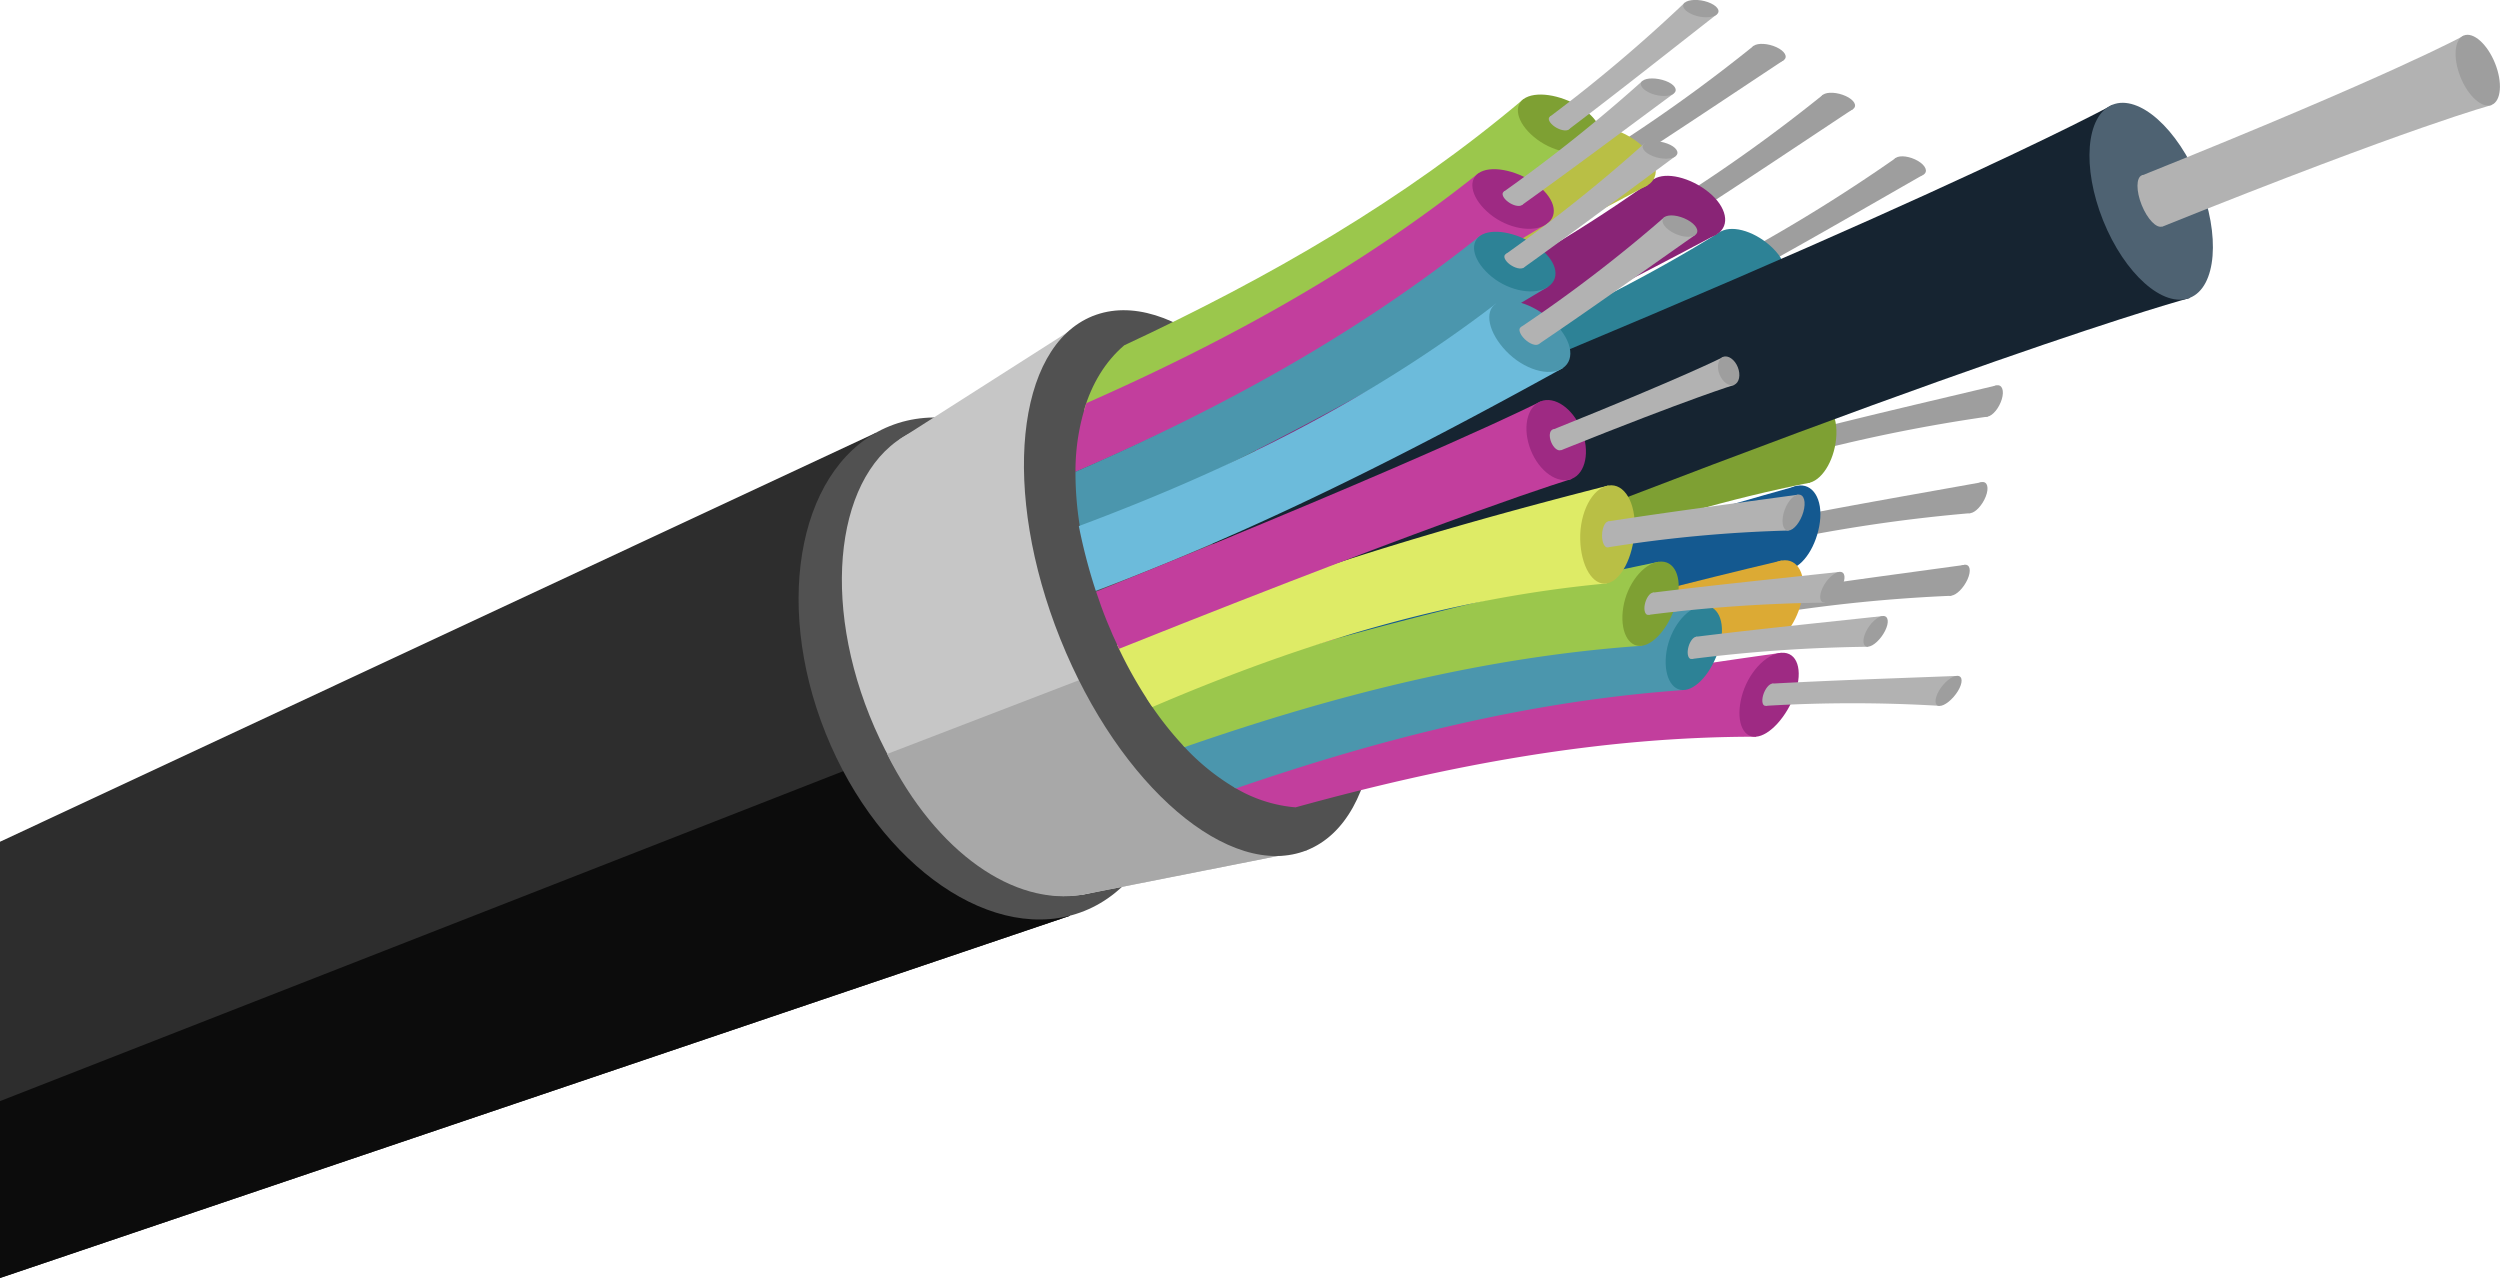 <svg xmlns="http://www.w3.org/2000/svg" viewBox="0 0 818.42 418.38"><defs><style>.a{fill:#2d2d2d;}.b{fill:#0c0c0c;}.c{fill:#515151;}.d{fill:#c6c6c6;}.e{fill:#a8a8a8;}.f{fill:#9e9e9e;}.g{fill:#c23e9d;}.h{fill:#7ea033;}.i{fill:#2d8296;}.j{fill:#0e2020;}.k{fill:#162431;}.l{fill:#4e6272;}.m{fill:#b2b2b2;}.n{fill:#892476;}.o{fill:#b9bf45;}.p{fill:#145990;}.q{fill:#dcaa34;}.r{fill:#9e2a83;}.s{fill:#4b96ad;}.t{fill:#9bc74c;}.u{fill:#deeb66;}.v{fill:#6cbbdb;}</style></defs><polygon class="a" points="350.25 299.8 286.79 141.66 0 275.56 0 418.38 350.25 299.8"/><polygon class="b" points="350.25 299.8 323.76 233.78 0 360.47 0 418.38 350.25 299.8"/><ellipse class="c" cx="323.14" cy="218.88" rx="56.95" ry="85.52" transform="translate(-58.27 136.09) rotate(-21.87)"/><ellipse class="d" cx="330.33" cy="215.99" rx="49.2" ry="81" transform="translate(-56.68 138.56) rotate(-21.87)"/><polyline class="d" points="354.27 292.92 427.87 278.35 357.71 103.5 294.44 143.85"/><path class="e" d="M354.26,292.9v0l1.19-.23.28-.06,72.13-14.28-29.32-73.08L290.38,246.84C306.57,279.22,332.13,296.69,354.26,292.9Z"/><ellipse class="c" cx="392.79" cy="190.93" rx="49.2" ry="94.2" transform="translate(-42.85 160.02) rotate(-21.87)"/><path class="f" d="M592.62,148c-1,.27-1.87-1.1-1.89-3.07s.83-3.79,1.89-4.07,1.91,1.1,1.89,3.07S593.65,147.75,592.62,148Z"/><path class="f" d="M653.64,126.15c-20.35,4.86-40.71,9.56-61,14.73,0,2.86,0,4.28,0,7.14a534,534,0,0,1,58.06-11.63"/><path class="f" d="M650.68,136.39c-1.7.31-2.48-1.72-1.7-4.54s2.86-5.38,4.66-5.7,2.54,1.72,1.68,4.56S652.39,136.08,650.68,136.39Z"/><path class="g" d="M441.14,212.46c-2,1-7.2-1.16-11.75-4.82s-6.53-7.53-4.35-8.66,7.52,1,11.87,4.79S443.12,211.45,441.14,212.46Z"/><path class="h" d="M592.48,131C535.17,150.52,479.09,171.7,425,199c6.53,5.35,9.75,8,16.1,13.48C490,188.07,539.27,168.62,592.52,158"/><path class="h" d="M592.52,158c-4.49,1.19-8.44-3.75-8.79-11.11s3.59-14.49,8.75-15.85,9,3.72,8.7,11.24S597,156.77,592.52,158Z"/><path class="f" d="M570.24,83c-.93.5-.62,2.09.69,3.54s3.18,2.21,4.15,1.68.65-2.11-.7-3.54S571.18,82.44,570.24,83Z"/><path class="f" d="M629.72,57.14c-18.19,10.39-36.27,20.9-54.64,31L570.24,83a538.22,538.22,0,0,0,50.38-31.28"/><path class="f" d="M620.62,51.67c-1.46.94-.65,3,1.83,4.49s5.74,2,7.27,1,.69-3-1.86-4.49S622.08,50.72,620.62,51.67Z"/><path class="g" d="M415.71,139.59c-2.13.61-4.48,5.78-5.33,11.58s.32,10,2.68,9.32,4.82-5.89,5.44-11.64S417.84,139,415.71,139.59Z"/><path class="i" d="M581.67,95.49c-55.16,25-110.56,47.93-168.61,65,1.15-8.39,1.68-12.57,2.65-20.9C468,123.94,517.23,104.43,563.43,75.74"/><path class="i" d="M563.43,75.74c-4.09,2.21-3.64,8.53,1.1,14.16S577,98,581.67,95.49s4.08-8.9-1.25-14.19S567.53,73.54,563.43,75.74Z"/><ellipse class="j" cx="407.51" cy="185.01" rx="7.88" ry="25.1" transform="translate(-39.59 165.08) rotate(-21.87)"/><path class="k" d="M691.56,34.33s-64.11,35.38-293.4,127.39l18.7,46.59C646.83,116,716.92,97.54,716.92,97.54"/><ellipse class="l" cx="704.24" cy="65.94" rx="16.95" ry="34.05" transform="translate(26.11 267.02) rotate(-21.87)"/><ellipse class="m" cx="704.55" cy="65.81" rx="3.67" ry="9.02" transform="translate(26.17 267.13) rotate(-21.87)"/><path class="m" d="M806.6,11.67s-23,12.71-105.41,45.77l6.71,16.74C790.53,41,815.72,34.39,815.72,34.39"/><ellipse class="f" cx="811.16" cy="23.03" rx="6.09" ry="12.24" transform="translate(49.78 303.76) rotate(-21.87)"/><path class="f" d="M549.12,65.2c-.89.56-.4,2.09,1.09,3.42s3.46,1.93,4.38,1.35.44-2.12-1.09-3.42S550,64.63,549.12,65.2Z"/><path class="f" d="M606.63,35.69c-17.32,11.46-34.51,23-52,34.28l-5.47-4.77A519.61,519.61,0,0,0,596.81,31"/><path class="f" d="M596.81,31c-1.38,1-.34,2.94,2.34,4.27s6,1.52,7.48.44.38-3-2.37-4.26S598.19,30,596.81,31Z"/><path class="g" d="M398.58,131.68c-2.09.75-3.91,6-4.15,11.72s1.41,9.75,3.73,8.93,4.25-6.11,4.25-11.78S400.67,130.93,398.58,131.68Z"/><path class="n" d="M562.07,76.66c-53.23,28.41-106.91,54.81-163.91,75.67.26-8.29.35-12.42.42-20.65C449.92,112.63,497.71,90,541.44,58.63"/><path class="n" d="M541.44,58.63c-3.91,2.46-2.76,8.61,2.65,13.78s13.5,7.08,18,4.25,3.17-9-2.8-13.8S545.35,56.18,541.44,58.63Z"/><path class="f" d="M526.41,49.21c-.89.56-.41,2.09,1.09,3.42S531,54.56,531.88,54s.43-2.12-1.09-3.42S527.3,48.64,526.41,49.21Z"/><path class="f" d="M583.92,19.7c-17.32,11.46-34.51,23-52,34.28l-5.47-4.77A522.36,522.36,0,0,0,574.1,15"/><path class="f" d="M574.1,15c-1.38,1-.34,2.94,2.34,4.27s6,1.52,7.48.44.37-3-2.37-4.26S575.48,14,574.1,15Z"/><path class="g" d="M375.87,115.69c-2.09.75-3.92,6-4.15,11.72s1.4,9.75,3.72,8.93,4.26-6.11,4.26-11.78S378,114.94,375.87,115.69Z"/><path class="o" d="M539.35,60.67c-53.22,28.41-106.9,54.81-163.91,75.67.27-8.29.35-12.42.43-20.65,51.34-19,99.12-41.67,142.86-73"/><path class="o" d="M518.73,42.64c-3.92,2.46-2.77,8.61,2.64,13.78s13.5,7.08,18,4.25,3.18-9-2.8-13.8S522.64,40.19,518.73,42.64Z"/><path class="f" d="M586.88,176.28c-1,.21-1.74-1.23-1.58-3.22s1.16-3.79,2.23-4,1.78,1.23,1.58,3.23S587.91,176.07,586.88,176.28Z"/><path class="f" d="M648.83,157.85c-20.44,3.69-40.87,7.2-61.3,11.2l-.65,7.23A520.76,520.76,0,0,1,645,168"/><path class="f" d="M645,168c-1.71.2-2.28-1.9-1.26-4.7s3.31-5.28,5.1-5.49,2.34,1.9,1.24,4.72S646.7,167.83,645,168Z"/><path class="g" d="M432.14,232.3c-2,.9-7-1.61-11.1-5.6s-5.72-8-3.48-9,7.3,1.47,11.22,5.56S434.17,231.4,432.14,232.3Z"/><path class="p" d="M588.31,159.05c-58.1,16.26-115.14,34.29-170.75,58.63,5.92,5.8,8.84,8.73,14.58,14.62,50.27-21.72,100.43-38.41,153.72-46"/><path class="p" d="M585.86,186.33c-4.52.94-8-4.31-7.6-11.78s4.86-14.45,10-15.5,8.52,4.31,7.51,11.91S590.39,185.4,585.86,186.33Z"/><path class="f" d="M580.76,200.82c-1,.16-1.64-1.32-1.35-3.32s1.4-3.78,2.47-3.95,1.67,1.32,1.34,3.33S581.79,200.65,580.76,200.82Z"/><path class="f" d="M643.18,184.92c-20.44,2.83-40.85,5.49-61.3,8.63-.45,2.91-.68,4.36-1.12,7.27a508.28,508.28,0,0,1,58-5.78"/><path class="f" d="M638.71,195c-1.7.13-2.13-2-.94-4.8s3.62-5.18,5.41-5.32,2.18,2,.91,4.82S640.41,194.9,638.71,195Z"/><path class="g" d="M424.19,250.6c-2.07.82-6.78-1.94-10.59-6.14s-5.13-8.34-2.85-9.26,7.11,1.81,10.71,6.11S426.25,249.77,424.19,250.6Z"/><path class="q" d="M583.31,183.49c-58.47,13.87-116,29.58-172.56,51.71,5.47,6.12,8.15,9.2,13.44,15.4,51.09-19.73,101.75-34.38,154.9-39.68"/><path class="q" d="M579.09,210.92c-4.53.74-7.57-4.7-6.74-12.22s5.76-14.38,11-15.21,8.13,4.72,6.63,12.34S583.62,210.18,579.09,210.92Z"/><path class="g" d="M404,257.71a46.05,46.05,0,0,0,20.12,6.59c50.65-14,100.25-23.15,150.73-23.12l8.32-27.48c-58.7,8.15-116.79,18.26-174.91,35C406.26,249.3,403.2,253.6,404,257.71Z"/><path class="r" d="M574.8,241.18c-4.49.3-6.59-5.55-4.63-13.12s7.79-14,13-14.36,7.14,5.64,4.51,13.24S579.3,240.89,574.8,241.18Z"/><path class="m" d="M578,231.07c-1,.07-1.38-1.51-.79-3.52s1.93-3.69,3-3.76,1.41,1.51.78,3.52S579,231,578,231.07Z"/><path class="m" d="M640.82,221.27c-20.21.79-40.37,1.41-60.63,2.52-.89,2.91-1.33,4.37-2.21,7.28a478.7,478.7,0,0,1,56.95,0"/><path class="f" d="M634.93,231.1c-1.67,0-1.75-2.26-.16-5s4.3-4.89,6.05-4.85,1.8,2.28.13,5S636.59,231.14,634.93,231.1Z"/><path class="s" d="M404.6,258.1c48.73-16.76,97-28.75,147.06-32.24l5.47-27.5c-57.43,11.92-114.06,25.65-170,45.51A74.44,74.44,0,0,0,404.6,258.1Z"/><path class="i" d="M551.66,225.86c-4.52.61-7.28-5-6.11-12.52s6.38-14.29,11.58-15,7.85,5,6,12.64S556.19,225.25,551.66,225.86Z"/><path class="m" d="M553.79,215.73c-1,.14-1.56-1.37-1.18-3.38s1.56-3.76,2.63-3.9,1.6,1.38,1.18,3.39S554.82,215.6,553.79,215.73Z"/><path class="m" d="M616.44,201.66c-20.4,2.21-40.77,4.26-61.2,6.79l-1.45,7.28a503.22,503.22,0,0,1,57.74-4"/><path class="f" d="M611.53,211.7c-1.69.09-2-2.09-.7-4.86s3.83-5.1,5.61-5.18,2.07,2.1.67,4.87S613.22,211.62,611.53,211.7Z"/><path class="t" d="M387.79,244.58c49.63-17.23,98.73-29.61,149.71-33.17L543,183.92c-56.62,11.75-112.46,25.26-167.65,44.67A110.75,110.75,0,0,0,387.79,244.58Z"/><path class="h" d="M537.5,211.41c-4.52.61-7.29-5-6.11-12.51s6.38-14.29,11.58-15,7.84,5,6,12.64S542,210.8,537.5,211.41Z"/><path class="m" d="M539.63,201.29c-1,.14-1.57-1.37-1.18-3.38s1.56-3.76,2.63-3.9,1.6,1.38,1.18,3.39S540.66,201.15,539.63,201.29Z"/><path class="m" d="M602.28,187.21c-20.4,2.22-40.77,4.27-61.2,6.8-.59,2.91-.88,4.37-1.45,7.28a498.6,498.6,0,0,1,57.74-4"/><path class="f" d="M597.37,197.26c-1.69.08-2-2.09-.7-4.86s3.83-5.1,5.61-5.19,2.07,2.11.67,4.88S599.06,197.17,597.37,197.26Z"/><path class="u" d="M377.25,231.46C425.39,210.82,473.91,195.83,526,191l.53-32.06c-54.87,14-108.67,29.95-160.81,52.19A140.45,140.45,0,0,0,377.25,231.46Z"/><path class="o" d="M526,191c-4.59.77-8.5-5.67-8.69-14.47s3.95-16.72,9.22-17.59,9.08,5.72,8.6,14.62S530.59,190.22,526,191Z"/><path class="m" d="M526.32,179.19c-1,.17-1.88-1.58-1.86-3.92s.92-4.4,2-4.58,1.91,1.58,1.85,3.93S527.37,179,526.32,179.19Z"/><path class="m" d="M588.75,161.92c-20.77,2.87-41.55,5.54-62.28,8.77l-.15,8.5a447.81,447.81,0,0,1,59.21-5.51"/><path class="f" d="M585.53,173.68c-1.74.12-2.48-2.4-1.64-5.65s3-6,4.86-6.11,2.54,2.42,1.61,5.67S587.27,173.56,585.53,173.68Z"/><path class="t" d="M354.87,134.26c2.93,2.26,8.47,2.09,10.14,1.35,55.27-25.05,106.47-55.23,157-87.32L498.75,32.43c-39.05,33-83,58.36-130.71,80.61C361.8,118.38,357.44,125.64,354.87,134.26Z"/><path class="h" d="M498.75,32.43c-3.66,2.71-1.72,8.62,4.42,13.2s14.59,5.79,18.79,2.66,2.09-9-4.58-13.22S502.42,29.71,498.75,32.43Z"/><path class="m" d="M507.38,38.19c-.84.62-.15,2.07,1.53,3.24s3.75,1.6,4.62,1,.17-2.09-1.54-3.24S508.22,37.57,507.38,38.19Z"/><path class="m" d="M562.07,4.67C545.92,17.27,529.92,30,513.53,42.38c-2.47-1.67-3.7-2.51-6.15-4.19A498,498,0,0,0,551.51.89"/><path class="f" d="M551.51.89c-1.27,1.12,0,2.9,2.91,4s6.32,1,7.65-.19,0-2.95-2.94-4S552.78-.22,551.51.89Z"/><path class="g" d="M352.08,154.46c53.93-23.2,104.38-51.25,154.23-81.13L484,56.71c-38.84,31-81.88,54.75-128.36,75.28A70.64,70.64,0,0,0,352.08,154.46Z"/><path class="r" d="M484,56.71c-3.75,2.62-2.09,8.62,3.81,13.41s14.23,6.24,18.53,3.21,2.47-9-4-13.43S487.72,54.08,484,56.71Z"/><path class="m" d="M492.28,62.75c-.85.6-.24,2.08,1.38,3.31s3.66,1.71,4.54,1.09.27-2.1-1.38-3.31S493.14,62.15,492.28,62.75Z"/><path class="m" d="M548,30.57C531.44,42.8,515,55.14,498.2,67.15l-5.92-4.4a508.16,508.16,0,0,0,45.41-36.27"/><path class="f" d="M537.69,26.48c-1.31,1.08-.1,2.91,2.72,4.07s6.22,1.17,7.6,0,.13-3-2.75-4.06S539,25.39,537.69,26.48Z"/><path class="s" d="M353.88,174.43c53.57-23.12,103.45-50.9,153-80.61L484.55,77.19c-40.14,32.07-84.21,56.26-132.47,77.27A108.64,108.64,0,0,0,353.88,174.43Z"/><path class="i" d="M484.55,77.19c-3.75,2.63-2.08,8.63,3.81,13.42s14.23,6.23,18.53,3.21,2.48-9-4-13.43S488.31,74.57,484.55,77.19Z"/><path class="m" d="M492.86,83.23c-.85.61-.24,2.09,1.38,3.31s3.66,1.72,4.55,1.09.26-2.1-1.39-3.3S493.72,82.63,492.86,83.23Z"/><path class="m" d="M548.59,51.06c-16.57,12.23-33,24.56-49.8,36.57-2.38-1.75-3.56-2.63-5.93-4.4A504.61,504.61,0,0,0,538.27,47"/><path class="f" d="M538.27,47c-1.31,1.09-.1,2.92,2.72,4.08s6.23,1.16,7.6,0,.13-3-2.75-4.07S539.58,45.87,538.27,47Z"/><path class="v" d="M353.18,172.22a180.34,180.34,0,0,0,5.55,21.21c53.39-20.1,103-45.37,152.84-72.9L489.7,99.42C447.94,131.41,402.79,153.67,353.18,172.22Z"/><path class="s" d="M489.7,99.42c-3.87,2.56-2.41,9.49,3.35,15.51s14.08,8.55,18.52,5.6,2.81-9.92-3.51-15.55S493.57,96.87,489.7,99.42Z"/><path class="m" d="M497.84,107.11c-.88.59-.32,2.32,1.27,3.88s3.61,2.32,4.53,1.71.34-2.34-1.28-3.87S498.72,106.53,497.84,107.11Z"/><path class="m" d="M555.05,76.85C537.94,88.85,521,101,503.64,112.7c-2.33-2.23-3.49-3.35-5.8-5.59a468.74,468.74,0,0,0,47-36"/><path class="f" d="M544.82,71.13c-1.36,1.09-.21,3.27,2.58,4.88s6.22,2,7.65.84.24-3.32-2.62-4.87S546.17,70.05,544.82,71.13Z"/><path class="g" d="M362.28,203.16q1.92,4.76,4.06,9.24c113.58-45.38,148.2-55.61,148.2-55.61l-10.18-25.37s-32.43,16.67-145.53,62.27C359.87,196.83,361,200,362.28,203.16Z"/><ellipse class="r" cx="509.45" cy="144.11" rx="8.95" ry="13.67" transform="translate(-17.02 200.1) rotate(-21.87)"/><ellipse class="m" cx="509.61" cy="144.04" rx="1.94" ry="3.62" transform="translate(-16.99 200.15) rotate(-21.87)"/><path class="m" d="M564.09,116.89s-12.32,6.33-55.83,23.79L511,147.4c43.65-17.51,56.8-21.4,56.8-21.4"/><ellipse class="f" cx="565.92" cy="121.44" rx="3.22" ry="4.91" transform="translate(-4.52 219.5) rotate(-21.87)"/></svg>